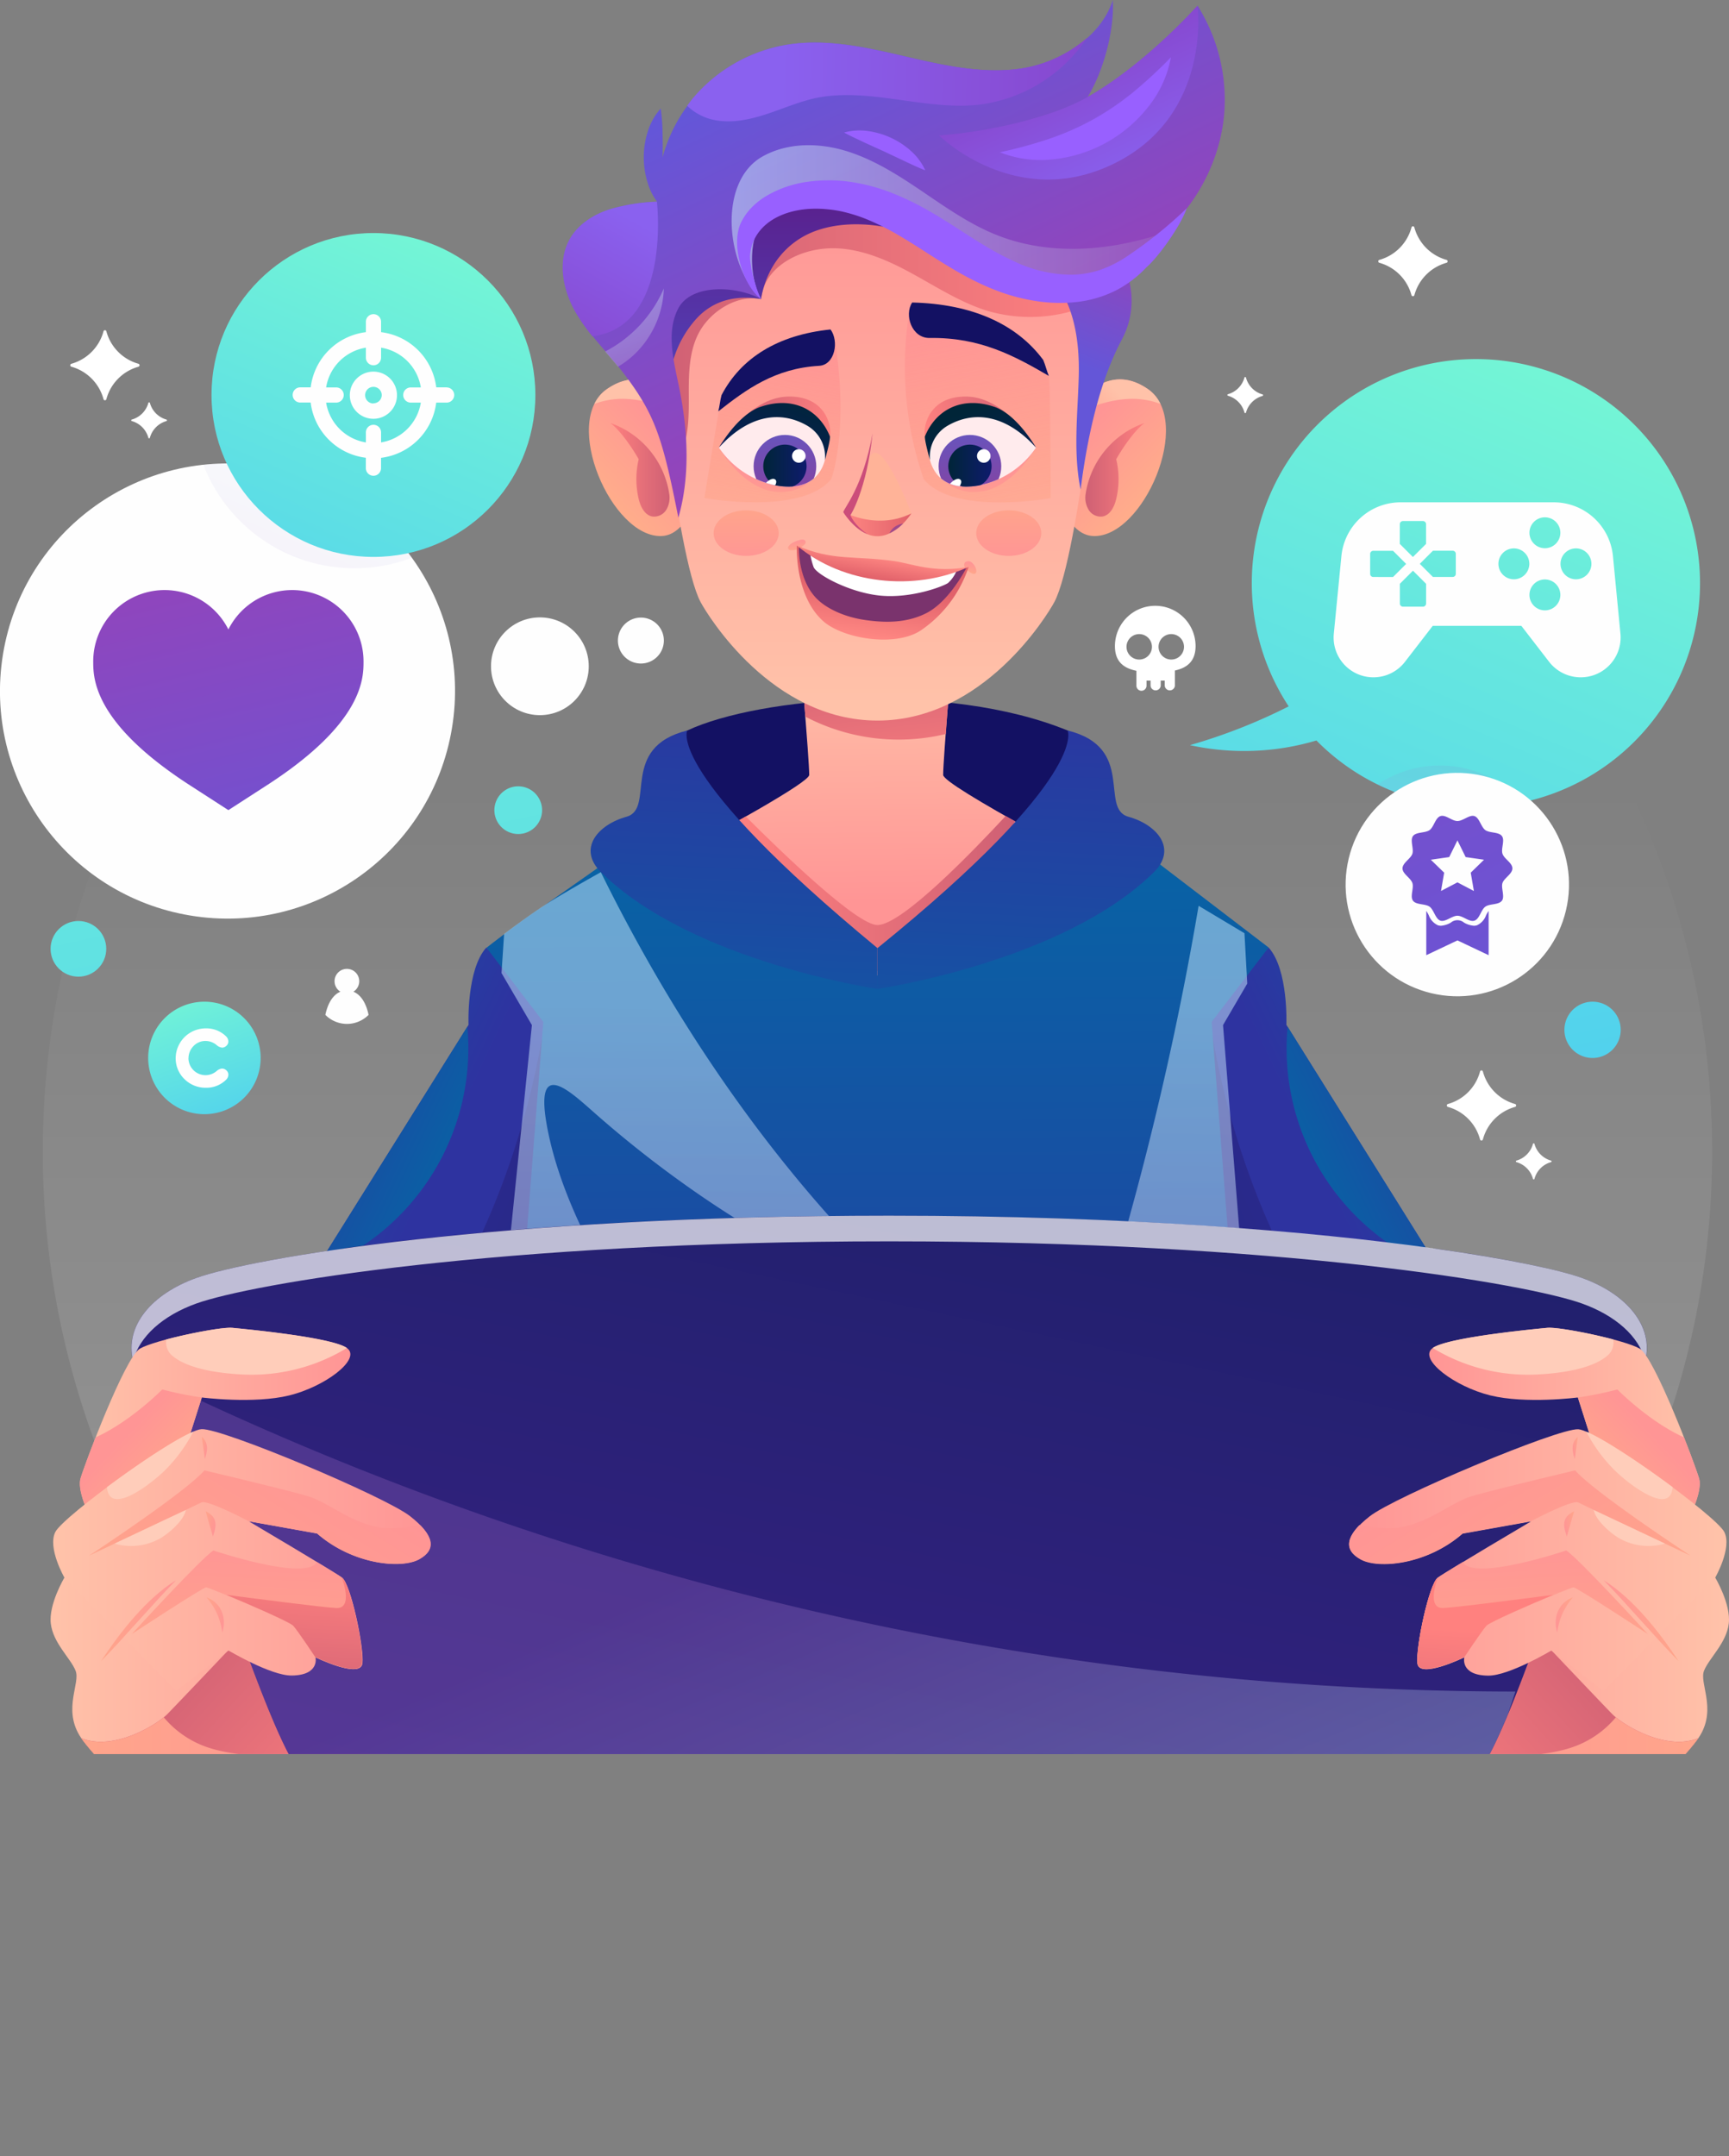 <svg xmlns="http://www.w3.org/2000/svg" xmlns:xlink="http://www.w3.org/1999/xlink" viewBox="0 0 455.31 567.72"><rect x="0" y="0" width="455.31" height="567.72" fill="#808080" stroke="none"/><defs><style>.cls-1{fill:none;}.cls-2{isolation:isolate;}.cls-3{fill:url(#linear-gradient);}.cls-4{opacity:0.66;}.cls-5{fill:#001200;}.cls-6{fill:#fefefe;}.cls-7{fill:url(#linear-gradient-2);}.cls-11,.cls-29,.cls-32,.cls-35,.cls-37,.cls-8,.cls-80,.cls-83,.cls-88{mix-blend-mode:multiply;}.cls-11,.cls-8{opacity:0.1;}.cls-8{fill:url(#_ÂÁ_Ï_ÌÌ_È_ËÂÌÚ_7);}.cls-9{fill:url(#linear-gradient-3);}.cls-10{fill:url(#linear-gradient-4);}.cls-11{fill:url(#_ÂÁ_Ï_ÌÌ_È_ËÂÌÚ_7-2);}.cls-12{fill:url(#linear-gradient-5);}.cls-13,.cls-89{fill:#fff;}.cls-14{fill:url(#linear-gradient-6);}.cls-15{fill:url(#linear-gradient-7);}.cls-16{fill:url(#linear-gradient-8);}.cls-17{fill:url(#linear-gradient-9);}.cls-18{clip-path:url(#clip-path);}.cls-19{fill:url(#_ÂÁ_Ï_ÌÌ_È_ËÂÌÚ_4);}.cls-20{fill:url(#_ÂÁ_Ï_ÌÌ_È_ËÂÌÚ_3);}.cls-21{fill:url(#_ÂÁ_Ï_ÌÌ_È_ËÂÌÚ_2);}.cls-22{fill:url(#_ÂÁ_Ï_ÌÌ_È_ËÂÌÚ_4-2);}.cls-23{fill:url(#_ÂÁ_Ï_ÌÌ_È_ËÂÌÚ_3-2);}.cls-24{fill:url(#_ÂÁ_Ï_ÌÌ_È_ËÂÌÚ_2-2);}.cls-25{fill:#131163;}.cls-26{fill:url(#_ÂÁ_Ï_ÌÌ_È_ËÂÌÚ_4-3);}.cls-27{fill:url(#_ÂÁ_Ï_ÌÌ_È_ËÂÌÚ_3-3);}.cls-28{fill:url(#_ÂÁ_Ï_ÌÌ_È_ËÂÌÚ_3-4);}.cls-29,.cls-88{opacity:0.3;}.cls-29{fill:url(#_ÂÁ_Ï_ÌÌ_È_ËÂÌÚ_13);}.cls-30{fill:url(#_ÂÁ_Ï_ÌÌ_È_ËÂÌÚ_8);}.cls-31{fill:url(#linear-gradient-10);}.cls-32,.cls-35{opacity:0.2;}.cls-32{fill:url(#linear-gradient-11);}.cls-33{fill:url(#_ÂÁ_Ï_ÌÌ_È_ËÂÌÚ_8-2);}.cls-34{fill:url(#linear-gradient-12);}.cls-35{fill:url(#linear-gradient-13);}.cls-36{fill:url(#_ÂÁ_Ï_ÌÌ_È_ËÂÌÚ_8-3);}.cls-37,.cls-80,.cls-83{opacity:0.5;}.cls-37{fill:url(#_ÂÁ_Ï_ÌÌ_È_ËÂÌÚ_7-3);}.cls-38{fill:url(#_ÂÁ_Ï_ÌÌ_È_ËÂÌÚ_12);}.cls-39{fill:url(#_ÂÁ_Ï_ÌÌ_È_ËÂÌÚ_3-5);}.cls-40{fill:url(#_ÂÁ_Ï_ÌÌ_È_ËÂÌÚ_11);}.cls-41{fill:url(#_ÂÁ_Ï_ÌÌ_È_ËÂÌÚ_12-2);}.cls-42{fill:url(#_ÂÁ_Ï_ÌÌ_È_ËÂÌÚ_3-6);}.cls-43{fill:url(#_ÂÁ_Ï_ÌÌ_È_ËÂÌÚ_11-2);}.cls-44{fill:url(#_ÂÁ_Ï_ÌÌ_È_ËÂÌÚ_4-4);}.cls-45{fill:url(#_ÂÁ_Ï_ÌÌ_È_ËÂÌÚ_2-3);}.cls-46{fill:url(#_ÂÁ_Ï_ÌÌ_È_ËÂÌÚ_2-4);}.cls-47{fill:url(#_ÂÁ_Ï_ÌÌ_È_ËÂÌÚ_9);}.cls-48{fill:#7a336d;}.cls-49{fill:url(#_ÂÁ_Ï_ÌÌ_È_ËÂÌÚ_9-2);}.cls-50{fill:url(#_ÂÁ_Ï_ÌÌ_È_ËÂÌÚ_6);}.cls-51{fill:url(#linear-gradient-14);}.cls-52{fill:url(#linear-gradient-15);}.cls-53{fill:url(#_ÂÁ_Ï_ÌÌ_È_ËÂÌÚ_2-5);}.cls-54{fill:url(#_ÂÁ_Ï_ÌÌ_È_ËÂÌÚ_6-2);}.cls-55{fill:#ffebed;}.cls-56{fill:url(#linear-gradient-16);}.cls-57{clip-path:url(#clip-path-2);}.cls-58{fill:url(#_ÂÁ_Ï_ÌÌ_È_ËÂÌÚ_10);}.cls-59{fill:url(#linear-gradient-17);}.cls-60{fill:url(#linear-gradient-18);}.cls-61{fill:url(#_ÂÁ_Ï_ÌÌ_È_ËÂÌÚ_2-6);}.cls-62{fill:url(#_ÂÁ_Ï_ÌÌ_È_ËÂÌÚ_6-3);}.cls-63{fill:url(#linear-gradient-19);}.cls-64{clip-path:url(#clip-path-3);}.cls-65{fill:url(#_ÂÁ_Ï_ÌÌ_È_ËÂÌÚ_10-2);}.cls-66{fill:url(#linear-gradient-20);}.cls-67{fill:#ffb398;}.cls-68{fill:url(#_ÂÁ_Ï_ÌÌ_È_ËÂÌÚ_9-3);}.cls-69{fill:#cb4d7a;}.cls-70{fill:#9f4a8b;}.cls-71{fill:url(#_ÂÁ_Ï_ÌÌ_È_ËÂÌÚ_2-7);}.cls-72{fill:url(#_ÂÁ_Ï_ÌÌ_È_ËÂÌÚ_2-8);}.cls-73{fill:url(#_ÂÁ_Ï_ÌÌ_È_ËÂÌÚ_8-4);}.cls-74{fill:url(#_ÂÁ_Ï_ÌÌ_È_ËÂÌÚ_8-5);}.cls-75{fill:url(#linear-gradient-21);}.cls-76{fill:url(#linear-gradient-23);}.cls-77{fill:url(#linear-gradient-24);}.cls-78{fill:url(#linear-gradient-25);}.cls-79{fill:#9860ff;}.cls-80{fill:url(#_ÂÁ_Ï_ÌÌ_È_ËÂÌÚ_7-4);}.cls-81{fill:url(#linear-gradient-26);}.cls-82{fill:url(#linear-gradient-27);}.cls-83{fill:url(#_ÂÁ_Ï_ÌÌ_È_ËÂÌÚ_7-5);}.cls-84{fill:url(#_ÂÁ_Ï_ÌÌ_È_ËÂÌÚ_4-5);}.cls-85{fill:url(#_ÂÁ_Ï_ÌÌ_È_ËÂÌÚ_6-4);}.cls-86{fill:url(#_ÂÁ_Ï_ÌÌ_È_ËÂÌÚ_6-5);}.cls-87{fill:url(#_ÂÁ_Ï_ÌÌ_È_ËÂÌÚ_5);}.cls-88{fill:url(#linear-gradient-28);}.cls-89{mix-blend-mode:overlay;opacity:0.7;}.cls-90{fill:url(#_ÂÁ_Ï_ÌÌ_È_ËÂÌÚ_4-6);}.cls-91{fill:url(#_ÂÁ_Ï_ÌÌ_È_ËÂÌÚ_2-9);}.cls-92{fill:url(#_ÂÁ_Ï_ÌÌ_È_ËÂÌÚ_4-7);}.cls-93{fill:url(#_ÂÁ_Ï_ÌÌ_È_ËÂÌÚ_2-10);}.cls-94{fill:url(#_ÂÁ_Ï_ÌÌ_È_ËÂÌÚ_2-11);}.cls-95{fill:url(#_ÂÁ_Ï_ÌÌ_È_ËÂÌÚ_3-7);}.cls-96{fill:url(#_ÂÁ_Ï_ÌÌ_È_ËÂÌÚ_2-12);}.cls-97{fill:url(#_ÂÁ_Ï_ÌÌ_È_ËÂÌÚ_2-13);}.cls-98{fill:url(#_ÂÁ_Ï_ÌÌ_È_ËÂÌÚ_2-14);}.cls-99{fill:url(#_ÂÁ_Ï_ÌÌ_È_ËÂÌÚ_2-15);}.cls-100{fill:#ffcdba;}.cls-101{fill:url(#_ÂÁ_Ï_ÌÌ_È_ËÂÌÚ_4-8);}.cls-102{fill:url(#_ÂÁ_Ï_ÌÌ_È_ËÂÌÚ_2-16);}.cls-103{fill:url(#_ÂÁ_Ï_ÌÌ_È_ËÂÌÚ_4-9);}.cls-104{fill:url(#_ÂÁ_Ï_ÌÌ_È_ËÂÌÚ_2-17);}.cls-105{fill:url(#_ÂÁ_Ï_ÌÌ_È_ËÂÌÚ_2-18);}.cls-106{fill:url(#_ÂÁ_Ï_ÌÌ_È_ËÂÌÚ_3-8);}.cls-107{fill:url(#_ÂÁ_Ï_ÌÌ_È_ËÂÌÚ_2-19);}.cls-108{fill:url(#_ÂÁ_Ï_ÌÌ_È_ËÂÌÚ_2-20);}.cls-109{fill:url(#_ÂÁ_Ï_ÌÌ_È_ËÂÌÚ_2-21);}.cls-110{fill:url(#_ÂÁ_Ï_ÌÌ_È_ËÂÌÚ_2-22);}</style><linearGradient id="linear-gradient" x1="375" y1="660.93" x2="375" y2="241.45" gradientUnits="userSpaceOnUse"><stop offset="0" stop-color="#fff" stop-opacity="0.3"/><stop offset="1" stop-color="#fff" stop-opacity="0"/></linearGradient><linearGradient id="linear-gradient-2" x1="193.27" y1="167.33" x2="222.49" y2="290.05" gradientUnits="userSpaceOnUse"><stop offset="0" stop-color="#9942b7"/><stop offset="1" stop-color="#6456d8"/></linearGradient><linearGradient id="_ÂÁ_Ï_ÌÌ_È_ËÂÌÚ_7" x1="231.26" y1="157.98" x2="213.4" y2="199.91" gradientUnits="userSpaceOnUse"><stop offset="0" stop-color="#ccedff"/><stop offset="1" stop-color="#9d68c2"/></linearGradient><linearGradient id="linear-gradient-3" x1="128.08" y1="34.18" x2="53.8" y2="208.56" gradientUnits="userSpaceOnUse"><stop offset="0" stop-color="#7dffcf"/><stop offset="1" stop-color="#47c7f4"/></linearGradient><linearGradient id="linear-gradient-4" x1="575.16" y1="91.61" x2="463.93" y2="352.73" xlink:href="#linear-gradient-3"/><linearGradient id="_ÂÁ_Ï_ÌÌ_È_ËÂÌÚ_7-2" x1="514.66" y1="291.92" x2="528.25" y2="237.08" xlink:href="#_ÂÁ_Ï_ÌÌ_È_ËÂÌÚ_7"/><linearGradient id="linear-gradient-5" x1="421.04" y1="52.89" x2="558.99" y2="334.13" xlink:href="#linear-gradient-2"/><linearGradient id="linear-gradient-6" x1="187.31" y1="288.65" x2="208.43" y2="345.35" xlink:href="#linear-gradient-3"/><linearGradient id="linear-gradient-7" x1="-21.04" y1="56.37" x2="60.01" y2="432.44" xlink:href="#linear-gradient-3"/><linearGradient id="linear-gradient-8" x1="499.54" y1="13.35" x2="580.59" y2="389.42" xlink:href="#linear-gradient-3"/><linearGradient id="linear-gradient-9" x1="241.09" y1="69.04" x2="322.14" y2="445.12" xlink:href="#linear-gradient-3"/><clipPath id="clip-path" transform="translate(-143.93 -38.15)"><rect class="cls-1" x="131.85" y="26.62" width="486.29" height="473.38" transform="translate(750 526.62) rotate(180)"/></clipPath><linearGradient id="_ÂÁ_Ï_ÌÌ_È_ËÂÌÚ_4" x1="157.25" y1="481.02" x2="246.13" y2="481.02" gradientUnits="userSpaceOnUse"><stop offset="0.02" stop-color="#ffc2a9"/><stop offset="1" stop-color="#ff9595"/></linearGradient><linearGradient id="_ÂÁ_Ï_ÌÌ_È_ËÂÌÚ_3" x1="234.09" y1="525.26" x2="182.79" y2="478.33" gradientUnits="userSpaceOnUse"><stop offset="0" stop-color="#ff817f"/><stop offset="1" stop-color="#cf6074"/></linearGradient><linearGradient id="_ÂÁ_Ï_ÌÌ_È_ËÂÌÚ_2" x1="165.33" y1="512.95" x2="244.89" y2="512.95" gradientUnits="userSpaceOnUse"><stop offset="0.02" stop-color="#ffa58b"/><stop offset="1" stop-color="#ff9595"/></linearGradient><linearGradient id="_ÂÁ_Ï_ÌÌ_È_ËÂÌÚ_4-2" x1="1676.25" y1="481.02" x2="1765.12" y2="481.02" gradientTransform="matrix(-1, 0, 0, 1, 2275.49, 0)" xlink:href="#_ÂÁ_Ï_ÌÌ_È_ËÂÌÚ_4"/><linearGradient id="_ÂÁ_Ï_ÌÌ_È_ËÂÌÚ_3-2" x1="1753.08" y1="525.26" x2="1701.79" y2="478.33" gradientTransform="matrix(-1, 0, 0, 1, 2275.49, 0)" xlink:href="#_ÂÁ_Ï_ÌÌ_È_ËÂÌÚ_3"/><linearGradient id="_ÂÁ_Ï_ÌÌ_È_ËÂÌÚ_2-2" x1="1684.33" y1="512.95" x2="1763.88" y2="512.95" gradientTransform="matrix(-1, 0, 0, 1, 2275.49, 0)" xlink:href="#_ÂÁ_Ï_ÌÌ_È_ËÂÌÚ_2"/><linearGradient id="_ÂÁ_Ï_ÌÌ_È_ËÂÌÚ_4-3" x1="386.08" y1="208.13" x2="386.89" y2="275.37" xlink:href="#_ÂÁ_Ï_ÌÌ_È_ËÂÌÚ_4"/><linearGradient id="_ÂÁ_Ï_ÌÌ_È_ËÂÌÚ_3-3" x1="1947.07" y1="248.86" x2="1951.48" y2="208.31" gradientTransform="matrix(-1, 0, 0, 1, 2326, 0)" xlink:href="#_ÂÁ_Ï_ÌÌ_È_ËÂÌÚ_3"/><linearGradient id="_ÂÁ_Ï_ÌÌ_È_ËÂÌÚ_3-4" x1="337.85" y1="273.43" x2="411.2" y2="273.43" xlink:href="#_ÂÁ_Ï_ÌÌ_È_ËÂÌÚ_3"/><linearGradient id="_ÂÁ_Ï_ÌÌ_È_ËÂÌÚ_13" x1="1803.74" y1="449.4" x2="1803.83" y2="448.95" gradientTransform="matrix(-1, 0, 0, 1, 2182.07, -38.15)" gradientUnits="userSpaceOnUse"><stop offset="0" stop-color="#9d68c2"/><stop offset="1" stop-color="#ccedff"/></linearGradient><linearGradient id="_ÂÁ_Ï_ÌÌ_È_ËÂÌÚ_8" x1="370.96" y1="482.55" x2="369.8" y2="252.68" gradientUnits="userSpaceOnUse"><stop offset="0" stop-color="#2e33a0"/><stop offset="1" stop-color="#0665a5"/></linearGradient><linearGradient id="linear-gradient-10" x1="571.61" y1="301.69" x2="488.8" y2="341.05" gradientUnits="userSpaceOnUse"><stop offset="0" stop-color="#0665a5"/><stop offset="1" stop-color="#2e33a0"/></linearGradient><linearGradient id="linear-gradient-11" x1="538.98" y1="316.08" x2="454.39" y2="356.28" gradientUnits="userSpaceOnUse"><stop offset="0" stop-color="#610057"/><stop offset="1" stop-color="#03002d"/></linearGradient><linearGradient id="_ÂÁ_Ï_ÌÌ_È_ËÂÌÚ_8-2" x1="542.88" y1="321.63" x2="483.89" y2="349.67" xlink:href="#_ÂÁ_Ï_ÌÌ_È_ËÂÌÚ_8"/><linearGradient id="linear-gradient-12" x1="2125.91" y1="301.69" x2="2043.1" y2="341.05" gradientTransform="matrix(-1, 0, 0, 1, 2304.28, 0)" xlink:href="#linear-gradient-10"/><linearGradient id="linear-gradient-13" x1="2093.28" y1="316.08" x2="2008.69" y2="356.28" gradientTransform="matrix(-1, 0, 0, 1, 2304.28, 0)" xlink:href="#linear-gradient-11"/><linearGradient id="_ÂÁ_Ï_ÌÌ_È_ËÂÌÚ_8-3" x1="2097.18" y1="321.63" x2="2038.19" y2="349.67" gradientTransform="matrix(-1, 0, 0, 1, 2304.28, 0)" xlink:href="#_ÂÁ_Ï_ÌÌ_È_ËÂÌÚ_8"/><linearGradient id="_ÂÁ_Ï_ÌÌ_È_ËÂÌÚ_7-3" x1="376.24" y1="304.89" x2="371.77" y2="593.49" xlink:href="#_ÂÁ_Ï_ÌÌ_È_ËÂÌÚ_7"/><linearGradient id="_ÂÁ_Ï_ÌÌ_È_ËÂÌÚ_12" x1="632.28" y1="168.22" x2="649.79" y2="151.39" gradientTransform="translate(-328.79)" gradientUnits="userSpaceOnUse"><stop offset="0.02" stop-color="#ffac8b"/><stop offset="1" stop-color="#ff9595"/></linearGradient><linearGradient id="_ÂÁ_Ï_ÌÌ_È_ËÂÌÚ_3-5" x1="633.48" y1="161.87" x2="649.03" y2="161.87" gradientTransform="translate(-328.79)" xlink:href="#_ÂÁ_Ï_ÌÌ_È_ËÂÌÚ_3"/><linearGradient id="_ÂÁ_Ï_ÌÌ_È_ËÂÌÚ_11" x1="647.9" y1="151.31" x2="638.75" y2="143" gradientTransform="translate(-328.79)" gradientUnits="userSpaceOnUse"><stop offset="0" stop-color="#ffa795"/><stop offset="0.98" stop-color="#ffc2a9"/></linearGradient><linearGradient id="_ÂÁ_Ï_ÌÌ_È_ËÂÌÚ_12-2" x1="1879.5" y1="168.22" x2="1897.01" y2="151.39" gradientTransform="matrix(-1, 0, 0, 1, 2326, 0)" xlink:href="#_ÂÁ_Ï_ÌÌ_È_ËÂÌÚ_12"/><linearGradient id="_ÂÁ_Ï_ÌÌ_È_ËÂÌÚ_3-6" x1="1880.7" y1="161.87" x2="1896.25" y2="161.87" gradientTransform="matrix(-1, 0, 0, 1, 2326, 0)" xlink:href="#_ÂÁ_Ï_ÌÌ_È_ËÂÌÚ_3"/><linearGradient id="_ÂÁ_Ï_ÌÌ_È_ËÂÌÚ_11-2" x1="1895.12" y1="151.31" x2="1885.97" y2="143" gradientTransform="matrix(-1, 0, 0, 1, 2326, 0)" xlink:href="#_ÂÁ_Ï_ÌÌ_È_ËÂÌÚ_11"/><linearGradient id="_ÂÁ_Ï_ÌÌ_È_ËÂÌÚ_4-4" x1="2261.8" y1="226.77" x2="2261.8" y2="88.16" gradientTransform="matrix(-1, 0, 0, 1, 2636.79, 0)" xlink:href="#_ÂÁ_Ï_ÌÌ_È_ËÂÌÚ_4"/><linearGradient id="_ÂÁ_Ï_ÌÌ_È_ËÂÌÚ_2-3" x1="1056.4" y1="57.79" x2="1056.4" y2="55.61" gradientTransform="translate(-702.55 240.18) rotate(-6.23)" xlink:href="#_ÂÁ_Ï_ÌÌ_È_ËÂÌÚ_2"/><linearGradient id="_ÂÁ_Ï_ÌÌ_È_ËÂÌÚ_2-4" x1="932.32" y1="321.25" x2="932.32" y2="318.62" gradientTransform="translate(-468.47 -279.62) rotate(9.36)" xlink:href="#_ÂÁ_Ï_ÌÌ_È_ËÂÌÚ_2"/><linearGradient id="_ÂÁ_Ï_ÌÌ_È_ËÂÌÚ_9" x1="909.33" y1="328.37" x2="909.78" y2="342.65" gradientTransform="translate(-468.47 -279.62) rotate(9.36)" gradientUnits="userSpaceOnUse"><stop offset="0" stop-color="#e1616a"/><stop offset="1" stop-color="#ff8883"/></linearGradient><linearGradient id="_ÂÁ_Ï_ÌÌ_È_ËÂÌÚ_9-2" x1="909.09" y1="326.92" x2="909.09" y2="320.68" xlink:href="#_ÂÁ_Ï_ÌÌ_È_ËÂÌÚ_9"/><linearGradient id="_ÂÁ_Ï_ÌÌ_È_ËÂÌÚ_6" x1="315.23" y1="112.36" x2="434.49" y2="112.36" gradientUnits="userSpaceOnUse"><stop offset="0" stop-color="#cf6074"/><stop offset="1" stop-color="#ff817f"/></linearGradient><linearGradient id="linear-gradient-14" x1="349.92" y1="86.91" x2="349.92" y2="139.4" gradientUnits="userSpaceOnUse"><stop offset="0" stop-color="#5a1e8a"/><stop offset="1" stop-color="#5241b8"/></linearGradient><linearGradient id="linear-gradient-15" x1="624.12" y1="149.52" x2="628.61" y2="99.29" gradientTransform="matrix(-1, 0.08, 0.08, 1, 1017.25, -26.11)" gradientUnits="userSpaceOnUse"><stop offset="0" stop-color="#ffa58b" stop-opacity="0.6"/><stop offset="1" stop-color="#ff9595"/></linearGradient><linearGradient id="_ÂÁ_Ï_ÌÌ_È_ËÂÌÚ_2-5" x1="1905.03" y1="173.65" x2="1905.89" y2="164.1" gradientTransform="matrix(-1, 0, 0, 1, 2309.56, 0)" xlink:href="#_ÂÁ_Ï_ÌÌ_È_ËÂÌÚ_2"/><linearGradient id="_ÂÁ_Ï_ÌÌ_È_ËÂÌÚ_6-2" x1="499.67" y1="111.14" x2="527.42" y2="111.14" gradientTransform="matrix(-0.97, 0.24, 0.27, 1.11, 870.61, -93.04)" xlink:href="#_ÂÁ_Ï_ÌÌ_È_ËÂÌÚ_6"/><linearGradient id="linear-gradient-16" x1="511.27" y1="135.83" x2="515.35" y2="104.1" gradientTransform="matrix(-0.97, 0.24, 0.27, 1.11, 870.61, -93.04)" gradientUnits="userSpaceOnUse"><stop offset="0" stop-color="#0e1b6d"/><stop offset="1" stop-color="#002538"/></linearGradient><clipPath id="clip-path-2" transform="translate(-143.93 -38.15)"><path class="cls-1" d="M416.75,156a23.74,23.74,0,0,1-15.2,10c-10,1.69-12.17-4.7-12.71-6.67s0-8.68,4.26-10.19S405.06,142.57,416.75,156Z"/></clipPath><linearGradient id="_ÂÁ_Ï_ÌÌ_È_ËÂÌÚ_10" x1="2578.98" y1="169.62" x2="2580.55" y2="150.09" gradientTransform="matrix(-1, 0, 0, 1, 2835.1, -38.15)" gradientUnits="userSpaceOnUse"><stop offset="0" stop-color="#8642a0"/><stop offset="1" stop-color="#6456c0"/></linearGradient><linearGradient id="linear-gradient-17" x1="1904.5" y1="160.92" x2="1915.9" y2="160.92" gradientTransform="matrix(-1, 0, 0, 1, 2165.63, -38.15)" xlink:href="#linear-gradient-16"/><linearGradient id="linear-gradient-18" x1="-945.43" y1="270.99" x2="-941.54" y2="227.57" gradientTransform="translate(1308.75 -26.11) rotate(4.37)" xlink:href="#linear-gradient-15"/><linearGradient id="_ÂÁ_Ï_ÌÌ_È_ËÂÌÚ_2-6" x1="329.02" y1="173.65" x2="329.87" y2="164.1" gradientTransform="translate(16.44)" xlink:href="#_ÂÁ_Ï_ÌÌ_È_ËÂÌÚ_2"/><linearGradient id="_ÂÁ_Ï_ÌÌ_È_ËÂÌÚ_6-3" x1="-1032.06" y1="437.11" x2="-1004.31" y2="437.11" gradientTransform="matrix(0.97, 0.24, -0.27, 1.11, 1455.39, -93.04)" xlink:href="#_ÂÁ_Ï_ÌÌ_È_ËÂÌÚ_6"/><linearGradient id="linear-gradient-19" x1="-1020.47" y1="461.8" x2="-1016.39" y2="430.08" gradientTransform="matrix(0.97, 0.24, -0.27, 1.11, 1455.39, -93.04)" xlink:href="#linear-gradient-16"/><clipPath id="clip-path-3" transform="translate(-143.93 -38.15)"><path class="cls-1" d="M333.24,156a23.74,23.74,0,0,0,15.2,10c10,1.69,12.17-4.7,12.7-6.67s0-8.68-4.25-10.19S344.92,142.57,333.24,156Z"/></clipPath><linearGradient id="_ÂÁ_Ï_ÌÌ_È_ËÂÌÚ_10-2" x1="2591.56" y1="169.62" x2="2593.13" y2="150.09" gradientTransform="matrix(-1, 0, 0, 1, 2798.96, -38.15)" xlink:href="#_ÂÁ_Ï_ÌÌ_È_ËÂÌÚ_10"/><linearGradient id="linear-gradient-20" x1="1917.09" y1="160.92" x2="1928.49" y2="160.92" gradientTransform="matrix(-1, 0, 0, 1, 2273.42, 0)" xlink:href="#linear-gradient-16"/><linearGradient id="_ÂÁ_Ï_ÌÌ_È_ËÂÌÚ_9-3" x1="1942.06" y1="176.12" x2="1960.03" y2="176.12" gradientTransform="matrix(-1, 0, 0, 1, 2326, 0)" xlink:href="#_ÂÁ_Ï_ÌÌ_È_ËÂÌÚ_9"/><linearGradient id="_ÂÁ_Ï_ÌÌ_È_ËÂÌÚ_2-7" x1="1916.5" y1="170.63" x2="1916.32" y2="185.09" gradientTransform="matrix(-1, 0, 0, 1, 2326, 0)" xlink:href="#_ÂÁ_Ï_ÌÌ_È_ËÂÌÚ_2"/><linearGradient id="_ÂÁ_Ï_ÌÌ_È_ËÂÌÚ_2-8" x1="1985.7" y1="171.48" x2="1985.52" y2="185.95" gradientTransform="matrix(-1, 0, 0, 1, 2326, 0)" xlink:href="#_ÂÁ_Ï_ÌÌ_È_ËÂÌÚ_2"/><linearGradient id="_ÂÁ_Ï_ÌÌ_È_ËÂÌÚ_8-4" x1="340.56" y1="211.5" x2="333.66" y2="353.99" xlink:href="#_ÂÁ_Ï_ÌÌ_È_ËÂÌÚ_8"/><linearGradient id="_ÂÁ_Ï_ÌÌ_È_ËÂÌÚ_8-5" x1="415.67" y1="215.14" x2="408.76" y2="357.63" xlink:href="#_ÂÁ_Ï_ÌÌ_È_ËÂÌÚ_8"/><linearGradient id="linear-gradient-21" x1="440.39" y1="97.8" x2="426.17" y2="133.37" xlink:href="#linear-gradient-2"/><linearGradient id="linear-gradient-23" x1="405.04" y1="138.2" x2="363.29" y2="49.99" xlink:href="#linear-gradient-2"/><linearGradient id="linear-gradient-24" x1="420.74" y1="47.27" x2="439.27" y2="86.51" gradientUnits="userSpaceOnUse"><stop offset="0" stop-color="#8642c7"/><stop offset="1" stop-color="#8a61ef"/></linearGradient><linearGradient id="linear-gradient-25" x1="356.25" y1="161.29" x2="314.5" y2="73.09" xlink:href="#linear-gradient-2"/><linearGradient id="_ÂÁ_Ï_ÌÌ_È_ËÂÌÚ_7-4" x1="336.55" y1="96.64" x2="450.54" y2="96.64" xlink:href="#_ÂÁ_Ï_ÌÌ_È_ËÂÌÚ_7"/><linearGradient id="linear-gradient-26" x1="287.59" y1="138.34" x2="310.82" y2="95.96" xlink:href="#linear-gradient-24"/><linearGradient id="linear-gradient-27" x1="447.62" y1="60.74" x2="349.37" y2="58.23" xlink:href="#linear-gradient-24"/><linearGradient id="_ÂÁ_Ï_ÌÌ_È_ËÂÌÚ_7-5" x1="304.77" y1="105.51" x2="318.9" y2="143.8" xlink:href="#_ÂÁ_Ï_ÌÌ_È_ËÂÌÚ_7"/><linearGradient id="_ÂÁ_Ï_ÌÌ_È_ËÂÌÚ_4-5" x1="1757.2" y1="437.53" x2="1755.55" y2="469.21" gradientTransform="matrix(-1, 0, 0, 1, 2275.49, 0)" xlink:href="#_ÂÁ_Ï_ÌÌ_È_ËÂÌÚ_4"/><linearGradient id="_ÂÁ_Ï_ÌÌ_È_ËÂÌÚ_6-4" x1="1727.43" y1="453.95" x2="1742.44" y2="484.98" gradientTransform="matrix(-1, 0, 0, 1, 2275.49, 0)" xlink:href="#_ÂÁ_Ï_ÌÌ_È_ËÂÌÚ_6"/><linearGradient id="_ÂÁ_Ï_ÌÌ_È_ËÂÌÚ_6-5" x1="1740.55" y1="410.13" x2="1749.33" y2="428.26" gradientTransform="matrix(-1, 0, 0, 1, 2275.49, 0)" xlink:href="#_ÂÁ_Ï_ÌÌ_È_ËÂÌÚ_6"/><linearGradient id="_ÂÁ_Ï_ÌÌ_È_ËÂÌÚ_5" x1="355.77" y1="333.1" x2="314.83" y2="527.18" gradientTransform="translate(34.97)" gradientUnits="userSpaceOnUse"><stop offset="0" stop-color="#20206c"/><stop offset="1" stop-color="#362283"/></linearGradient><linearGradient id="linear-gradient-28" x1="324.15" y1="440.02" x2="374.83" y2="558.29" gradientTransform="translate(34.97)" xlink:href="#_ÂÁ_Ï_ÌÌ_È_ËÂÌÚ_13"/><linearGradient id="_ÂÁ_Ï_ÌÌ_È_ËÂÌÚ_4-6" x1="164.99" y1="413.23" x2="236.18" y2="413.23" xlink:href="#_ÂÁ_Ï_ÌÌ_È_ËÂÌÚ_4"/><linearGradient id="_ÂÁ_Ï_ÌÌ_È_ËÂÌÚ_2-9" x1="188.78" y1="428.29" x2="176.56" y2="416.59" xlink:href="#_ÂÁ_Ï_ÌÌ_È_ËÂÌÚ_2"/><linearGradient id="_ÂÁ_Ï_ÌÌ_È_ËÂÌÚ_4-7" x1="157.93" y1="448.9" x2="257.32" y2="448.9" xlink:href="#_ÂÁ_Ï_ÌÌ_È_ËÂÌÚ_4"/><linearGradient id="_ÂÁ_Ï_ÌÌ_È_ËÂÌÚ_2-10" x1="208.74" y1="476.6" x2="210.41" y2="445.09" xlink:href="#_ÂÁ_Ï_ÌÌ_È_ËÂÌÚ_2"/><linearGradient id="_ÂÁ_Ï_ÌÌ_È_ËÂÌÚ_2-11" x1="197.47" y1="470.65" x2="227.31" y2="422.71" xlink:href="#_ÂÁ_Ï_ÌÌ_È_ËÂÌÚ_2"/><linearGradient id="_ÂÁ_Ï_ÌÌ_È_ËÂÌÚ_3-7" x1="222.31" y1="451.07" x2="220.2" y2="489.47" xlink:href="#_ÂÁ_Ï_ÌÌ_È_ËÂÌÚ_3"/><linearGradient id="_ÂÁ_Ï_ÌÌ_È_ËÂÌÚ_2-12" x1="173.1" y1="463.36" x2="187.71" y2="466.44" xlink:href="#_ÂÁ_Ï_ÌÌ_È_ËÂÌÚ_2"/><linearGradient id="_ÂÁ_Ï_ÌÌ_È_ËÂÌÚ_2-13" x1="197.43" y1="439.06" x2="200.75" y2="439.76" xlink:href="#_ÂÁ_Ï_ÌÌ_È_ËÂÌÚ_2"/><linearGradient id="_ÂÁ_Ï_ÌÌ_È_ËÂÌÚ_2-14" x1="196.49" y1="419.19" x2="198.54" y2="419.62" xlink:href="#_ÂÁ_Ï_ÌÌ_È_ËÂÌÚ_2"/><linearGradient id="_ÂÁ_Ï_ÌÌ_È_ËÂÌÚ_2-15" x1="197.47" y1="462.78" x2="203.35" y2="464.02" xlink:href="#_ÂÁ_Ï_ÌÌ_È_ËÂÌÚ_2"/><linearGradient id="_ÂÁ_Ï_ÌÌ_È_ËÂÌÚ_4-8" x1="1683.98" y1="413.23" x2="1755.18" y2="413.23" gradientTransform="matrix(-1, 0, 0, 1, 2275.49, 0)" xlink:href="#_ÂÁ_Ï_ÌÌ_È_ËÂÌÚ_4"/><linearGradient id="_ÂÁ_Ï_ÌÌ_È_ËÂÌÚ_2-16" x1="1707.78" y1="428.29" x2="1695.55" y2="416.59" gradientTransform="matrix(-1, 0, 0, 1, 2275.49, 0)" xlink:href="#_ÂÁ_Ï_ÌÌ_È_ËÂÌÚ_2"/><linearGradient id="_ÂÁ_Ï_ÌÌ_È_ËÂÌÚ_4-9" x1="1676.93" y1="448.9" x2="1776.32" y2="448.9" gradientTransform="matrix(-1, 0, 0, 1, 2275.49, 0)" xlink:href="#_ÂÁ_Ï_ÌÌ_È_ËÂÌÚ_4"/><linearGradient id="_ÂÁ_Ï_ÌÌ_È_ËÂÌÚ_2-17" x1="1727.73" y1="476.6" x2="1729.41" y2="445.09" gradientTransform="matrix(-1, 0, 0, 1, 2275.49, 0)" xlink:href="#_ÂÁ_Ï_ÌÌ_È_ËÂÌÚ_2"/><linearGradient id="_ÂÁ_Ï_ÌÌ_È_ËÂÌÚ_2-18" x1="1716.46" y1="470.65" x2="1746.3" y2="422.71" gradientTransform="matrix(-1, 0, 0, 1, 2275.49, 0)" xlink:href="#_ÂÁ_Ï_ÌÌ_È_ËÂÌÚ_2"/><linearGradient id="_ÂÁ_Ï_ÌÌ_È_ËÂÌÚ_3-8" x1="534.99" y1="467.69" x2="532.88" y2="506.1" xlink:href="#_ÂÁ_Ï_ÌÌ_È_ËÂÌÚ_3"/><linearGradient id="_ÂÁ_Ï_ÌÌ_È_ËÂÌÚ_2-19" x1="1692.1" y1="463.36" x2="1706.7" y2="466.44" gradientTransform="matrix(-1, 0, 0, 1, 2275.49, 0)" xlink:href="#_ÂÁ_Ï_ÌÌ_È_ËÂÌÚ_2"/><linearGradient id="_ÂÁ_Ï_ÌÌ_È_ËÂÌÚ_2-20" x1="1716.42" y1="439.06" x2="1719.74" y2="439.76" gradientTransform="matrix(-1, 0, 0, 1, 2275.49, 0)" xlink:href="#_ÂÁ_Ï_ÌÌ_È_ËÂÌÚ_2"/><linearGradient id="_ÂÁ_Ï_ÌÌ_È_ËÂÌÚ_2-21" x1="1715.49" y1="419.19" x2="1717.54" y2="419.62" gradientTransform="matrix(-1, 0, 0, 1, 2275.49, 0)" xlink:href="#_ÂÁ_Ï_ÌÌ_È_ËÂÌÚ_2"/><linearGradient id="_ÂÁ_Ï_ÌÌ_È_ËÂÌÚ_2-22" x1="1716.46" y1="462.78" x2="1722.34" y2="464.02" gradientTransform="matrix(-1, 0, 0, 1, 2275.49, 0)" xlink:href="#_ÂÁ_Ï_ÌÌ_È_ËÂÌÚ_2"/></defs><g class="cls-2"><g id="OBJECTS"><path class="cls-3" d="M222.88,500H527.12a219.15,219.15,0,0,0,67.67-158.63c0-121.38-98.4-219.78-219.79-219.78S155.21,220,155.21,341.37A219.15,219.15,0,0,0,222.88,500Z" transform="translate(-143.93 -38.15)"/><g class="cls-4"><path class="cls-5" d="M392.69,439c-11-4.17-27.28-13.12-37.42-2.59-7.43,7.72-6.44,19.51.33,27.26,3.91,4.48,9.61,7.94,15.6,8.6s9.79-2.14,13.95-6.09c3.58-3.42,6.81-4.64,11.74-5.21,2.73-.32,5.6-.44,8.16-1.55a10.48,10.48,0,0,0,6.37-10.19c-.17-5.16-3.68-9.34-8.26-11.4-6.7-3-14-1.07-20.14,2.32-.82.45-.09,1.69.74,1.25,6.62-3.45,14.77-5.51,21.44-.94,3.52,2.41,5.74,7,4.72,11.24-1.14,4.74-5,6.76-9.42,7.47s-9.08.54-13,3.15c-6.1,4-8.88,10-17.58,8.36-12.86-2.48-23.29-17.47-16.46-29.89,8.28-15.05,27.06-5.74,39.19-1.65.09,0,.12-.11,0-.14Z" transform="translate(-143.93 -38.15)"/></g><g class="cls-4"><path class="cls-5" d="M406.42,449.12c4.58-.6,9.92-.7,14.29-2.24a.48.48,0,0,0-.13-.94c-4.67,0-9.69,1.57-14.26,2.49-.38.08-.3.74.1.69Z" transform="translate(-143.93 -38.15)"/></g><g class="cls-4"><path class="cls-5" d="M407.14,449.19A13,13,0,0,0,422,447.76c.51-.43-.22-1.11-.72-.72a13.6,13.6,0,0,1-14,1.72c-.25-.11-.41.3-.18.43Z" transform="translate(-143.93 -38.15)"/></g><g class="cls-4"><path class="cls-5" d="M409,450.83a20.86,20.86,0,0,0,9.74,10.88c.68.35,1.28-.7.6-1a19.91,19.91,0,0,1-9.69-10.12c-.16-.36-.8-.1-.65.27Z" transform="translate(-143.93 -38.15)"/></g><g class="cls-4"><path class="cls-5" d="M409.36,451.3c6.11.33,9.47,5.74,9.15,11.39a.59.59,0,0,0,1.15.16c1.53-6.15-4.4-12.15-10.3-12.26-.46,0-.45.68,0,.71Z" transform="translate(-143.93 -38.15)"/></g><g class="cls-4"><path class="cls-5" d="M381.62,435.58c-1.31,5.53,2.41,11.7,8.31,12.3,5.39.55,12.19-4.88,10.64-10.69a.49.49,0,0,0-.94,0c-1.17,4.8-3.6,9.73-9.49,9.34-5.24-.35-8.74-5.85-7.94-10.79.07-.38-.49-.55-.58-.16Z" transform="translate(-143.93 -38.15)"/></g><circle class="cls-6" cx="203.85" cy="220.13" r="59.91" transform="translate(-190.53 347.16) rotate(-80.61)"/><path class="cls-7" d="M204.07,251.46l-10.2-6.59c-25.39-16.42-25.39-28.16-25.39-32.59a18.79,18.79,0,0,1,35.59-8.39,18.79,18.79,0,0,1,35.59,8.39c0,4.43,0,16.17-25.39,32.59Z" transform="translate(-143.93 -38.15)"/><circle class="cls-6" cx="142.17" cy="175.43" r="12.87"/><path class="cls-6" d="M318.75,206.76a6.05,6.05,0,1,1-6.05-6A6.05,6.05,0,0,1,318.75,206.76Z" transform="translate(-143.93 -38.15)"/><path class="cls-8" d="M203.85,160.21a60.51,60.51,0,0,0-6.35.34A42.65,42.65,0,0,0,252.4,185,59.82,59.82,0,0,0,203.85,160.21Z" transform="translate(-143.93 -38.15)"/><circle class="cls-9" cx="98.34" cy="104" r="42.64"/><path class="cls-6" d="M242.27,136a6.21,6.21,0,1,0,6.2,6.2A6.21,6.21,0,0,0,242.27,136Zm0,8.39a2.19,2.19,0,1,1,2.19-2.19A2.19,2.19,0,0,1,242.27,144.34Z" transform="translate(-143.93 -38.15)"/><path class="cls-6" d="M261.55,140.14h-2.74a16.68,16.68,0,0,0-14.53-14.53v-2.74a2,2,0,1,0-4,0v2.74a16.68,16.68,0,0,0-14.53,14.53H223a2,2,0,0,0,0,4h2.74a16.69,16.69,0,0,0,14.53,14.54v2.74a2,2,0,1,0,4,0V158.7a16.69,16.69,0,0,0,14.53-14.54h2.74a2,2,0,0,0,0-4Zm-17.27,14.5V152a2,2,0,0,0-4,0v2.64a12.68,12.68,0,0,1-10.47-10.48h2.64a2,2,0,0,0,0-4h-2.64a12.65,12.65,0,0,1,10.47-10.47v2.64a2,2,0,1,0,4,0v-2.64a12.65,12.65,0,0,1,10.47,10.47h-2.64a2,2,0,0,0,0,4h2.64A12.68,12.68,0,0,1,244.28,154.64Z" transform="translate(-143.93 -38.15)"/><path class="cls-10" d="M532.53,132.7a59,59,0,0,0-49.24,91.44,147.49,147.49,0,0,1-26,10.21,66.72,66.72,0,0,0,33.3-1.23,59,59,0,1,0,42-100.42Z" transform="translate(-143.93 -38.15)"/><path class="cls-6" d="M570.65,205l-.2-2.07-1.77-18.35a15.66,15.66,0,0,0-15.59-14.17H512.76a15.66,15.66,0,0,0-15.59,14.17l-2,20.42a10.48,10.48,0,0,0,10.44,11.49h0a10.48,10.48,0,0,0,8.3-4.08l7.32-9.48h23.32l7.32,9.48a10.52,10.52,0,0,0,8.31,4.08h0A10.49,10.49,0,0,0,570.65,205Zm-58.09-28.84a.82.82,0,0,1,.82-.82h5.26a.82.82,0,0,1,.82.82v5.21L516,184.81h0l-3.45-3.45Zm-7,13.91a.82.82,0,0,1-.82-.82V184a.82.82,0,0,1,.82-.82h5.21l3.45,3.45h0l-3.45,3.45Zm13.91,7a.82.82,0,0,1-.82.82h-5.26a.82.82,0,0,1-.82-.82v-5.21l3.45-3.45h0l3.45,3.45Zm7.83-7.83a.82.82,0,0,1-.82.82h-5.21l-3.45-3.45h0l3.45-3.45h5.21a.82.82,0,0,1,.82.82Zm15.29,1.44a4.07,4.07,0,1,1,4.07-4.07A4.08,4.08,0,0,1,542.58,190.68Zm8.18,8.18a4.07,4.07,0,1,1,4.06-4.07A4.07,4.07,0,0,1,550.76,198.86Zm0-16.36a4.07,4.07,0,1,1,4.06-4.07A4.07,4.07,0,0,1,550.76,182.5Zm8.17,8.18a4.07,4.07,0,1,1,4.07-4.07A4.07,4.07,0,0,1,558.93,190.68Z" transform="translate(-143.93 -38.15)"/><path class="cls-6" d="M229.61,305.37a8,8,0,0,0,11.38,0c-.67-3.19-2.07-5.32-4-6.1a3.25,3.25,0,1,0-3.42,0C231.68,300.05,230.28,302.18,229.61,305.37Z" transform="translate(-143.93 -38.15)"/><path class="cls-11" d="M506.69,244.71a59,59,0,0,0,38.19,4.65,29.41,29.41,0,0,0-38.19-4.65Z" transform="translate(-143.93 -38.15)"/><circle class="cls-6" cx="527.73" cy="271.1" r="29.41" transform="translate(-2.65 683.11) rotate(-76.55)"/><path class="cls-12" d="M535.94,278v11.65l-8.21-3.89-8.21,3.89V278a8.4,8.4,0,0,1,.66,1.14,4.67,4.67,0,0,0,2.41,2.64,2.69,2.69,0,0,0,.81.12,6,6,0,0,0,2.59-.83,2.7,2.7,0,0,1,3.47,0,6.06,6.06,0,0,0,2.6.83,2.74,2.74,0,0,0,.81-.12,4.62,4.62,0,0,0,2.4-2.64A8.38,8.38,0,0,1,535.94,278Zm3.5-2.7c-.84,1.15-3.24.76-4.38,1.59s-1.5,3.23-2.86,3.67-3-1.29-4.47-1.29-3.16,1.72-4.48,1.29-1.72-2.85-2.85-3.67-3.55-.44-4.38-1.59.29-3.29-.16-4.65-2.6-2.4-2.6-3.85,2.18-2.55,2.6-3.86-.66-3.52.16-4.65,3.24-.75,4.38-1.58,1.5-3.24,2.86-3.68,3,1.3,4.47,1.3,3.16-1.73,4.47-1.3,1.73,2.85,2.86,3.68,3.54.44,4.38,1.58-.29,3.29.15,4.65,2.61,2.4,2.61,3.86-2.18,2.54-2.61,3.85S540.26,274.19,539.44,275.32Zm-4.71-10.78-4.84-.7-2.16-4.39-2.17,4.39-4.84.7,3.51,3.41-.83,4.82,4.33-2.27,4.33,2.27-.83-4.82Z" transform="translate(-143.93 -38.15)"/><path class="cls-13" d="M448.15,197.66a10.61,10.61,0,0,0-10.62,10.62c0,4.07,2.29,5.81,5.66,6.49v3.93a1.33,1.33,0,0,0,2.66,0v-1.34h1.07v1.34a1.34,1.34,0,0,0,2.67,0v-1.34h1.06v1.34a1.34,1.34,0,0,0,2.67,0v-4c3.25-.71,5.45-2.46,5.45-6.45A10.61,10.61,0,0,0,448.15,197.66Zm-4.22,14.15a3.35,3.35,0,1,1,3.35-3.35A3.35,3.35,0,0,1,443.93,211.81Zm8.44,0a3.35,3.35,0,1,1,3.35-3.35A3.35,3.35,0,0,1,452.37,211.81Z" transform="translate(-143.93 -38.15)"/><path class="cls-14" d="M197.76,301.9a14.81,14.81,0,1,0,14.81,14.81A14.81,14.81,0,0,0,197.76,301.9Z" transform="translate(-143.93 -38.15)"/><path class="cls-6" d="M193.55,316.75a4.56,4.56,0,0,0,1.21,3.06,4.49,4.49,0,0,0,6.18.38,2.55,2.55,0,0,1,1.47-.69,1.73,1.73,0,0,1,1.13.47,1.54,1.54,0,0,1,.53,1.19,1.93,1.93,0,0,1-.61,1.3,7.39,7.39,0,0,1-5.34,2.1,7.88,7.88,0,0,1-5.59-2.25,7.61,7.61,0,0,1-2.34-5.51v0h0v0h0a7.92,7.92,0,0,1,7.93-7.88,7.39,7.39,0,0,1,5.34,2.1,2,2,0,0,1,.61,1.3,1.55,1.55,0,0,1-.53,1.2,1.69,1.69,0,0,1-1.1.48,2.59,2.59,0,0,1-1.5-.71,4.58,4.58,0,0,0-3-1.05,4.32,4.32,0,0,0-3.14,1.43,4.6,4.6,0,0,0-1.23,3.09l0,0Z" transform="translate(-143.93 -38.15)"/><path class="cls-13" d="M533.67,338.12a12.14,12.14,0,0,0-8.43-8.51.4.4,0,0,1,0-.78,12.12,12.12,0,0,0,8.43-8.51.39.39,0,0,1,.77,0,12.15,12.15,0,0,0,8.44,8.51.4.4,0,0,1,0,.78,12.17,12.17,0,0,0-8.44,8.51A.39.39,0,0,1,533.67,338.12Z" transform="translate(-143.93 -38.15)"/><path class="cls-13" d="M547.62,348.54a6.28,6.28,0,0,0-4.36-4.4.21.21,0,0,1,0-.4,6.3,6.3,0,0,0,4.36-4.4.2.2,0,0,1,.39,0,6.28,6.28,0,0,0,4.36,4.4.21.21,0,0,1,0,.4,6.26,6.26,0,0,0-4.36,4.4A.2.2,0,0,1,547.62,348.54Z" transform="translate(-143.93 -38.15)"/><path class="cls-13" d="M515.62,115.86a12.12,12.12,0,0,0-8.43-8.51.4.4,0,0,1,0-.78,12.14,12.14,0,0,0,8.43-8.51.39.39,0,0,1,.77,0,12.17,12.17,0,0,0,8.44,8.51.4.4,0,0,1,0,.78,12.15,12.15,0,0,0-8.44,8.51A.4.4,0,0,1,515.62,115.86Z" transform="translate(-143.93 -38.15)"/><path class="cls-13" d="M471.64,146.75a6.3,6.3,0,0,0-4.35-4.4.21.21,0,0,1,0-.4,6.27,6.27,0,0,0,4.35-4.39.21.21,0,0,1,.4,0A6.27,6.27,0,0,0,476.4,142a.21.21,0,0,1,0,.4,6.3,6.3,0,0,0-4.36,4.4A.21.21,0,0,1,471.64,146.75Z" transform="translate(-143.93 -38.15)"/><path class="cls-13" d="M171.18,143.22a12.17,12.17,0,0,0-8.44-8.51.4.4,0,0,1,0-.78,12.17,12.17,0,0,0,8.44-8.51.39.39,0,0,1,.77,0,12.13,12.13,0,0,0,8.44,8.51.41.41,0,0,1,0,.78,12.13,12.13,0,0,0-8.44,8.51A.39.39,0,0,1,171.18,143.22Z" transform="translate(-143.93 -38.15)"/><path class="cls-13" d="M183,153.42a6.28,6.28,0,0,0-4.36-4.4.21.21,0,0,1,0-.4,6.27,6.27,0,0,0,4.36-4.39.21.21,0,0,1,.4,0,6.27,6.27,0,0,0,4.35,4.39.21.21,0,0,1,0,.4,6.29,6.29,0,0,0-4.35,4.4A.21.21,0,0,1,183,153.42Z" transform="translate(-143.93 -38.15)"/><circle class="cls-15" cx="20.65" cy="249.83" r="7.33"/><path class="cls-16" d="M570.72,309.31a7.41,7.41,0,1,1-7.4-7.41A7.4,7.4,0,0,1,570.72,309.31Z" transform="translate(-143.93 -38.15)"/><path class="cls-17" d="M286.68,251.46a6.28,6.28,0,1,1-6.27-6.27A6.28,6.28,0,0,1,286.68,251.46Z" transform="translate(-143.93 -38.15)"/><g class="cls-18"><path class="cls-19" d="M160.89,453.54s-4.19,7-3.58,12.12,5.21,9.12,6.52,12.38-3.26,9.85,1,17,35.68,37.46,44.58,39.75,30.42-.21,34-9.4S246,482.6,246,482.6l-25.76-56.14Z" transform="translate(-143.93 -38.15)"/><path class="cls-20" d="M243.4,525.38a31.59,31.59,0,0,0,1.49-6.75l-4.62-23.76-28.6-18.18-7.65-4s-13,13.69-16,16.77c-2.55,2.61-14,9.89-22.69,6.35,5.81,8.35,35.46,36.74,44.06,38.94C218.29,537.06,239.81,534.57,243.4,525.38Z" transform="translate(-143.93 -38.15)"/><path class="cls-21" d="M231.45,511.2c-2.46-5.49-8.55-8.44-14.43-9.69s-12-1.26-17.77-3.07a25.79,25.79,0,0,1-12.18-8.1c-3.73,3-13.83,8.69-21.74,5.49,5.81,8.35,35.46,36.74,44.06,38.94,8.9,2.29,30.42-.2,34-9.39a31.59,31.59,0,0,0,1.49-6.75l-1.55-8Z" transform="translate(-143.93 -38.15)"/><path class="cls-22" d="M595.61,453.54s4.19,7,3.57,12.12-5.2,9.12-6.51,12.38,3.26,9.85-1,17S556,532.49,547.11,534.78s-30.42-.21-34-9.4-2.61-42.78-2.61-42.78l25.76-56.14Z" transform="translate(-143.93 -38.15)"/><path class="cls-23" d="M513.1,525.38a31.59,31.59,0,0,1-1.49-6.75l4.61-23.76,28.61-18.18,7.65-4s13,13.69,16,16.77c2.55,2.61,13.95,9.89,22.68,6.35-5.8,8.35-35.45,36.74-44,38.94C538.21,537.06,516.69,534.57,513.1,525.38Z" transform="translate(-143.93 -38.15)"/><path class="cls-24" d="M525.05,511.2c2.46-5.49,8.54-8.44,14.43-9.69s12-1.26,17.77-3.07a25.79,25.79,0,0,0,12.18-8.1c3.73,3,13.83,8.69,21.73,5.49-5.8,8.35-35.45,36.74-44,38.94-8.9,2.29-30.42-.2-34-9.39a31.59,31.59,0,0,1-1.49-6.75l1.55-8Z" transform="translate(-143.93 -38.15)"/><path class="cls-25" d="M425.06,230.49c-31.79-13-81.08-8.9-100.14,0s36.53,62.1,50.62,61S442.35,237.57,425.06,230.49Z" transform="translate(-143.93 -38.15)"/><path class="cls-26" d="M313.16,268c1.94,4.79,4.07,9.49,6.2,14.25,4.95,11.09,9.74,22.33,17.83,30.76,17.53,18.27,43.56,27.49,66.43,21.58,26.47-6.84,43.89-28.17,57-53.76-28.72-14.91-68.32-35.95-68.32-38.64,0-4.23,2.61-35,2.61-35H354.42s2.59,30.82,2.61,35C357,244.11,335.8,255.92,313.16,268Z" transform="translate(-143.93 -38.15)"/><path class="cls-27" d="M393,231.41A52.91,52.91,0,0,1,356,226.84c-.74-9.49-1.6-19.75-1.6-19.75H394.9S393.73,221,393,231.41Z" transform="translate(-143.93 -38.15)"/><path class="cls-28" d="M411.2,254.38,408.76,253c-8.76,9.46-27.09,28.42-33.65,28.72-5.34.24-25.65-19.44-34.79-28.59l-2.47,1.4c4.61,12.31,17,39.36,37.13,39.3C393.72,293.79,406.27,267.12,411.2,254.38Z" transform="translate(-143.93 -38.15)"/><polygon class="cls-29" points="378.53 411.26 378.01 410.71 378.01 410.71 378.53 411.26 378.53 411.26"/><path class="cls-30" d="M489.64,605.88,466,308.06,478,287.63l-52.13-39.88S384.27,295.18,375,295c-11.06-.27-50.14-44.84-50.14-44.84l-37.76,26.53c-5.64,3.6-15.05,11-15.05,11L284,308.06,253.51,605.88Z" transform="translate(-143.93 -38.15)"/><path class="cls-31" d="M478,287.63c5.27,5.86,4.68,20.36,4.68,20.36l45.58,72.89H468.73L463,307.21Z" transform="translate(-143.93 -38.15)"/><path class="cls-32" d="M468.73,380.88H488.4a211.7,211.7,0,0,1-25.1-69.6Z" transform="translate(-143.93 -38.15)"/><path class="cls-33" d="M483,308.48a62.53,62.53,0,0,0,40.15,64.2Z" transform="translate(-143.93 -38.15)"/><path class="cls-34" d="M272,287.63c-5.27,5.86-4.69,20.36-4.69,20.36l-45.58,72.89h59.5L287,307.21Z" transform="translate(-143.93 -38.15)"/><path class="cls-35" d="M281.26,380.88H261.58a211.7,211.7,0,0,0,25.1-69.6Z" transform="translate(-143.93 -38.15)"/><path class="cls-36" d="M267,308.48a62.57,62.57,0,0,1-40.15,64.2Z" transform="translate(-143.93 -38.15)"/><path class="cls-37" d="M489.64,605.88,466,308.06l6.38-10.93-.74-13.26-12.07-7.22a827.58,827.58,0,0,1-34,132.65c-5.43,15.58-12.15,31.94-23.51,38.68s-24.71,1.92-36.14-5c-17.3-10.5-33.09-25.77-46.45-44.45-11.66-16.3-27.05-40.41-31.41-63.37-3.46-18.19,5.12-10.45,11.92-4.43a291.45,291.45,0,0,0,27.86,21.82,263,263,0,0,0,29.35,17.56c8.44,4.32,21.73,5.89,29.09,12.57-33.05-30-61.72-69.4-84.13-114.88-6,3.35-11.4,6.51-15.1,8.87-3.05,2-7.2,5-10.37,7.39L276,294.36l8,13.7L253.51,605.88ZM433.23,502.5c-27.8,12.82-54.66-.8-81-18.61s-44.4-50-54.7-88.58C335.19,446.67,382.44,484,433.23,502.5Z" transform="translate(-143.93 -38.15)"/><path class="cls-38" d="M324.07,147s-8.29-14.77-20.35-6.37,1.3,39.2,14.45,38.66c6.52-.28,8.9-10,8.9-10Z" transform="translate(-143.93 -38.15)"/><path class="cls-39" d="M304.68,149.54a23.5,23.5,0,0,1,15.49,18.67,6.22,6.22,0,0,1-.8,4.19,3.76,3.76,0,0,1-3.71,1.74c-2-.4-3.06-2.6-3.54-4.6a22.77,22.77,0,0,1,0-10.48C310.43,156.1,307.38,151.59,304.68,149.54Z" transform="translate(-143.93 -38.15)"/><path class="cls-40" d="M324.07,147s-8.29-14.77-20.35-6.37a9.87,9.87,0,0,0-3.26,3.88,20.82,20.82,0,0,1,8.1-1.34c5.44.2,10.6,2.14,15.59,4.44Z" transform="translate(-143.93 -38.15)"/><path class="cls-41" d="M425.91,147s8.3-14.77,20.35-6.37-1.3,39.2-14.44,38.66c-6.53-.28-8.9-10-8.9-10Z" transform="translate(-143.93 -38.15)"/><path class="cls-42" d="M445.3,149.54a23.49,23.49,0,0,0-15.48,18.67,6.22,6.22,0,0,0,.8,4.19,3.74,3.74,0,0,0,3.7,1.74c2-.4,3.07-2.6,3.55-4.6a22.63,22.63,0,0,0,0-10.48C439.56,156.1,442.61,151.59,445.3,149.54Z" transform="translate(-143.93 -38.15)"/><path class="cls-43" d="M425.91,147s8.3-14.77,20.35-6.37a10,10,0,0,1,3.27,3.88,20.85,20.85,0,0,0-8.1-1.34c-5.45.2-10.61,2.14-15.6,4.44Z" transform="translate(-143.93 -38.15)"/><path class="cls-44" d="M375,65.83c-47.48,0-59.75,51.86-59.75,51.86s6.66,66.87,13.18,79c1.95,3.63,18.78,31.19,46.57,31.19h0c27.79,0,44.62-27.56,46.57-31.19,6.52-12.15,13.17-79,13.17-79S422.49,65.83,375,65.83Z" transform="translate(-143.93 -38.15)"/><path class="cls-45" d="M355.41,181.86a4.51,4.51,0,0,1-3.26,1.16.85.85,0,0,1-.65-.4c-.23-.48.48-1.09.83-1.35a7.09,7.09,0,0,1,2-.88c.59-.19,1.41-.31,1.68.21S355.81,181.55,355.41,181.86Z" transform="translate(-143.93 -38.15)"/><path class="cls-46" d="M400.91,187.85c.38,1.19-.21,2.14-2,.63a3.6,3.6,0,0,1-.92-1,1.12,1.12,0,0,1,.05-1.24,1.35,1.35,0,0,1,1.76,0A3.39,3.39,0,0,1,400.91,187.85Z" transform="translate(-143.93 -38.15)"/><path class="cls-47" d="M353.75,181.78s-.59,13.32,7.05,20c5.22,4.53,18.76,6.83,25.57,2.39A32.51,32.51,0,0,0,399,187.42s-7.38,3.67-21.14,1.6S360.14,186.78,353.75,181.78Z" transform="translate(-143.93 -38.15)"/><path class="cls-48" d="M398.42,187.67l-3.83,1.12a46.39,46.39,0,0,1-16.74.23c-11.33-1.71-18.64-3.86-23.54-6.78h0s-.35,9,5.18,14c2.34,2.13,6.75,4.44,12.71,5.22,4.15.55,10.05.95,15.57-1.82C393.92,196.59,398.42,187.67,398.42,187.67Z" transform="translate(-143.93 -38.15)"/><path class="cls-13" d="M393.56,191.68a9,9,0,0,0,2.28-3.26l-1.25.37a46.39,46.39,0,0,1-16.74.23c-9.25-1.4-15.82-3.09-20.59-5.25a18.67,18.67,0,0,0,.92,3.68C359,189.51,368,194.32,376,195S392,192.66,393.56,191.68Z" transform="translate(-143.93 -38.15)"/><path class="cls-49" d="M399,187.42c-14.33,6.55-33.07,4.6-45.24-5.64,9.34,4.13,15.36,2.62,25.81,4.13C384.05,186.56,389.87,189.11,399,187.42Z" transform="translate(-143.93 -38.15)"/><path class="cls-50" d="M368.46,66.17c-42.1,4.46-53.23,51.52-53.23,51.52S317.15,137,320,156.78l2.82,1.8c2.66-5.25,2.51-11.41,2.49-17.29s.25-12.14,3.56-17,9.6-8.52,15.51-7.39c.64-7.8,8.64-12.48,16.43-13.26s15.44,2.31,22.33,6,13.5,8.14,21,10.41a40.27,40.27,0,0,0,30.41-3.39c-1.7-6.11-11.92-38.22-41.35-48-2.64-.6-5.31-1.11-8-1.5A97.83,97.83,0,0,0,368.46,66.17Z" transform="translate(-143.93 -38.15)"/><path class="cls-51" d="M320.15,139.4a28,28,0,0,1,6.74-16.85c4-4.66,9.66-6.92,17.44-5.66,1.61-9.36,7.48-15.49,14.54-18s15.47-2,22.68.11c-3.12-5.74-9.3-9.28-15.63-10.9A39.38,39.38,0,0,0,328.28,99C318.87,108.92,316,126.35,320.15,139.4Z" transform="translate(-143.93 -38.15)"/><path class="cls-52" d="M410.49,129.16c4.91,1.68,9.64,8,9.64,8,.41,1.36.47,32.15.47,32.15s-25.46,4.68-33.42-5a90.34,90.34,0,0,1-3.9-43.39Z" transform="translate(-143.93 -38.15)"/><path class="cls-53" d="M416.75,156s-6.32,11.07-15.24,11.65a11.94,11.94,0,0,1-11.93-6.81Z" transform="translate(-143.93 -38.15)"/><path class="cls-25" d="M388.74,127.14c-4.73.07-6.75-6.1-4.6-9.34,15.84.37,27.56,5.73,34.51,15.13.6,1.39.89,2.81,1.48,4.2C411.09,131.85,402,126.93,388.74,127.14Z" transform="translate(-143.93 -38.15)"/><path class="cls-54" d="M416.75,156s-7.69-13.13-18.09-13.43c-9.67-.28-11.73,7.28-11.17,10.52S416.75,156,416.75,156Z" transform="translate(-143.93 -38.15)"/><path class="cls-55" d="M416.75,156a23.74,23.74,0,0,1-15.2,10c-10,1.69-12.17-4.7-12.71-6.67s0-8.68,4.26-10.19S405.06,142.57,416.75,156Z" transform="translate(-143.93 -38.15)"/><path class="cls-56" d="M387.49,153.08c2.89-7.14,9.86-10.69,18.25-7.82,3,1,6.95,4.14,11,10.73-8.22-9-16.6-9.6-23.23-5.77a9.4,9.4,0,0,0-4.68,9.09S387.4,154.28,387.49,153.08Z" transform="translate(-143.93 -38.15)"/><g class="cls-57"><circle class="cls-58" cx="255.42" cy="122.77" r="8.25"/><circle class="cls-59" cx="255.42" cy="122.77" r="5.7"/><path class="cls-13" d="M393,168.27c-.84-.93,2.32-4.84,3.75-3.89S394.24,169.63,393,168.27Zm10-11.84a1.78,1.78,0,1,0,1.77,1.78A1.78,1.78,0,0,0,403,156.43Z" transform="translate(-143.93 -38.15)"/></g><path class="cls-60" d="M346.39,133.62C341.48,135.3,334,142.2,334,142.2c-.41,1.35-4.58,27.08-4.58,27.08s25.45,4.68,33.41-5c0,0,4.8-12.64.95-36.47Z" transform="translate(-143.93 -38.15)"/><path class="cls-61" d="M333.24,156s6.32,11.07,15.23,11.65a11.94,11.94,0,0,0,11.94-6.81Z" transform="translate(-143.93 -38.15)"/><path class="cls-25" d="M359.64,134.47c4.17-.24,5.28-6.5,3-9.57-13.89,1.42-23.61,7.52-28.71,17.3-.38,1.42-.48,2.85-.85,4.27C340.5,140.63,348,135.14,359.64,134.47Z" transform="translate(-143.93 -38.15)"/><path class="cls-62" d="M333.24,156s7.68-13.13,18.09-13.43c9.66-.28,11.72,7.28,11.16,10.52S333.24,156,333.24,156Z" transform="translate(-143.93 -38.15)"/><path class="cls-55" d="M333.24,156a23.74,23.74,0,0,0,15.2,10c10,1.69,12.17-4.7,12.7-6.67s0-8.68-4.25-10.19S344.92,142.57,333.24,156Z" transform="translate(-143.93 -38.15)"/><path class="cls-63" d="M362.49,153.08c-2.88-7.14-9.86-10.69-18.24-7.82-3,1-6.95,4.14-11,10.73,8.21-9,16.6-9.6,23.23-5.77a9.38,9.38,0,0,1,4.67,9.09S362.59,154.28,362.49,153.08Z" transform="translate(-143.93 -38.15)"/><g class="cls-64"><circle class="cls-65" cx="206.7" cy="122.77" r="8.25"/><path class="cls-66" d="M356.33,160.92a5.7,5.7,0,1,1-5.7-5.7A5.7,5.7,0,0,1,356.33,160.92Z" transform="translate(-143.93 -38.15)"/><path class="cls-13" d="M344.29,168.27c-.84-.93,2.32-4.84,3.75-3.89S345.51,169.63,344.29,168.27Zm10-11.84a1.78,1.78,0,1,0,1.78,1.78A1.78,1.78,0,0,0,354.3,156.43Z" transform="translate(-143.93 -38.15)"/></g><path class="cls-67" d="M372.68,159.13c2.85-8.1,11.26,14.22,11.26,14.22s-3.75,6-8.95,6-9-6.36-9-6.36S368.29,171.65,372.68,159.13Z" transform="translate(-143.93 -38.15)"/><path class="cls-68" d="M366,173s2.59,4.28,6.39,5.81c0,0,0,0,0,0a6.8,6.8,0,0,0,2.59.52c5.2,0,8.95-6,8.95-6-6.54,3.25-13,1.61-16.09.42A15.22,15.22,0,0,1,366,173Z" transform="translate(-143.93 -38.15)"/><path class="cls-69" d="M366,173s2.59,4.28,6.39,5.81c-3.61-2.45-4.51-5-4.51-5s4.28-6.58,5.83-21.57C371.18,166.47,366.11,172,366,173Z" transform="translate(-143.93 -38.15)"/><path class="cls-70" d="M379.91,176.63a6.25,6.25,0,0,1,1.85-.64,12.82,12.82,0,0,1-3.61,2.58A4.46,4.46,0,0,1,379.91,176.63Z" transform="translate(-143.93 -38.15)"/><path class="cls-71" d="M401,178.52c0,3.32,3.84,6,8.57,6s8.57-2.7,8.57-6-3.84-6-8.57-6S401,175.2,401,178.52Z" transform="translate(-143.93 -38.15)"/><path class="cls-72" d="M349,178.52c0,3.32-3.84,6-8.58,6s-8.57-2.7-8.57-6,3.84-6,8.57-6S349,175.2,349,178.52Z" transform="translate(-143.93 -38.15)"/><path class="cls-73" d="M302.18,267.78c-6.14-6.06-1-12.42,6.73-14.58s-2.06-18.23,16-22.71c0,0-6,11,50.08,57.29v10.75S326.12,291.42,302.18,267.78Z" transform="translate(-143.93 -38.15)"/><path class="cls-74" d="M447.81,267.78c6.13-6.06,1-12.42-6.73-14.58s2.06-18.23-16-22.71c0,0,5.95,11.92-50.06,57.29v10.75S423.86,291.42,447.81,267.78Z" transform="translate(-143.93 -38.15)"/><path class="cls-75" d="M436.28,103.91c2-.44,4.81,7.35,5.12,8.68a21.57,21.57,0,0,1-2,14.87c-4.73,8.88-8.58,21.38-10.9,39.6-2-9.6-.77-19.86-.5-29.66s-1.3-20.48-8.33-27.31C424.81,106.17,430,105.29,436.28,103.91Z" transform="translate(-143.93 -38.15)"/><path class="cls-75" d="M436.28,103.91c2-.44,4.81,7.35,5.12,8.68a21.57,21.57,0,0,1-2,14.87c-4.73,8.88-8.58,21.38-10.9,39.6-2-9.6-.77-19.86-.5-29.66s-1.3-20.48-8.33-27.31C424.81,106.17,430,105.29,436.28,103.91Z" transform="translate(-143.93 -38.15)"/><path class="cls-76" d="M344.33,116.89c-3.18-5.42-3.52-17.13,1.18-21.31s11.49-5.37,17.7-4.42,12,3.84,17.37,7S391.21,105,397,107.52a51.1,51.1,0,0,0,45.7-2.28c13.68-8,23-23,23.72-38.87a46.6,46.6,0,0,0-7.12-26.71c-7.83,8.53-18.56,18.18-29,24.1,4.19-6.7,7.14-17.72,6.67-25.61-3.09,9.83-14.06,16.61-24.26,18.07s-20.51-.91-30.55-3.25-20.37-4.66-30.55-3.1a40.82,40.82,0,0,0-34.6,41.39,49.93,49.93,0,0,0-12.45,2c-4.2,1.35-8.2,3.87-10.42,7.68-3.44,5.9-1.93,13.57,1.48,19.48s8.46,10.68,12.6,16.11c8.22,10.79,10.2,16.93,14.35,37.93,3.06-10.62,2.53-22.18.46-33-1.41-7.37-3.92-15.35-.54-22S337.85,113.35,344.33,116.89Z" transform="translate(-143.93 -38.15)"/><path class="cls-77" d="M430.21,63.76c-9.43,5.38-26.25,9.13-39,10.06,0,0,20.3,20.11,46.14,7.38s21.93-41.54,21.93-41.54C451.42,48.19,440.69,57.84,430.21,63.76Z" transform="translate(-143.93 -38.15)"/><path class="cls-78" d="M317.76,92.27a16.22,16.22,0,0,1-3.3-6.06,22.41,22.41,0,0,1-1-6.75,22,22,0,0,1,1.07-6.73,16.19,16.19,0,0,1,3.39-6,52.44,52.44,0,0,1,.49,6.61c.05,2.1.06,4.14,0,6.18s-.06,4.08-.14,6.17A57.11,57.11,0,0,1,317.76,92.27Z" transform="translate(-143.93 -38.15)"/><path class="cls-79" d="M407.24,78.25a121.71,121.71,0,0,0,13-3.55,71.5,71.5,0,0,0,11.63-5.14,72.61,72.61,0,0,0,10.5-7.15,127.11,127.11,0,0,0,9.9-9.16,29.15,29.15,0,0,1-5.94,13,36.62,36.62,0,0,1-24.94,13.84A29.3,29.3,0,0,1,407.24,78.25Z" transform="translate(-143.93 -38.15)"/><path class="cls-80" d="M345.51,95.58c4.7-4.17,11.49-5.37,17.7-4.42s12,3.84,17.37,7S391.21,105,397,107.52a51.1,51.1,0,0,0,45.7-2.28,47.24,47.24,0,0,0,7.89-5.82c-1.51.51-3,1-4.56,1.41-12.89,3.63-27,4.18-39.46-.73-7.08-2.79-13.37-7.21-19.67-11.48s-12.8-8.45-20.08-10.69-15.53-2.29-22.15,1.46c-11.73,6.66-9.66,28.56-.29,37.5C341.15,111.47,340.81,99.76,345.51,95.58Z" transform="translate(-143.93 -38.15)"/><path class="cls-81" d="M316.92,91.26a49.93,49.93,0,0,0-12.45,2c-4.2,1.35-8.2,3.87-10.42,7.68-3.44,5.9-1.93,13.57,1.48,19.48a49.5,49.5,0,0,0,4.4,6.28C320.8,124.14,316.92,91.26,316.92,91.26Z" transform="translate(-143.93 -38.15)"/><path class="cls-82" d="M402.06,65.68a40.19,40.19,0,0,0,28.15-17.6,34.4,34.4,0,0,1-17.59,8.14c-10.2,1.46-20.51-.91-30.55-3.25s-20.37-4.66-30.55-3.1A41.24,41.24,0,0,0,326.41,64c-.53.63-1,1.29-1.52,2a14.26,14.26,0,0,0,7.53,3.82c4.44.79,9-.2,13.29-1.6S354.17,65,358.58,64C372.83,61,387.59,67.39,402.06,65.68Z" transform="translate(-143.93 -38.15)"/><path class="cls-79" d="M366.2,73.05a15.28,15.28,0,0,1,6.3-.39,21.27,21.27,0,0,1,11.31,5.23A15.32,15.32,0,0,1,387.59,83c-2-.78-3.79-1.64-5.55-2.47l-5.17-2.44-5.21-2.37C369.9,74.87,368.1,74.08,366.2,73.05Z" transform="translate(-143.93 -38.15)"/><path class="cls-83" d="M318.74,114.11a33.74,33.74,0,0,1-15.46,16.6c1.14,1.32,2.28,2.65,3.38,4a23.74,23.74,0,0,0,4.06-3A25.07,25.07,0,0,0,318.74,114.11Z" transform="translate(-143.93 -38.15)"/><path class="cls-79" d="M344.33,116.89c-4.84-3.67-8-14.37-5.29-20.08a15.43,15.43,0,0,1,2.8-4,19.16,19.16,0,0,1,4.21-3.24A29.11,29.11,0,0,1,356.7,86a40.26,40.26,0,0,1,11.34.06,49.36,49.36,0,0,1,10.52,2.8,73.69,73.69,0,0,1,9.11,4.31c2.82,1.59,5.47,3.25,8,4.87s5,3.25,7.47,4.73a74.11,74.11,0,0,0,7.46,4,35.35,35.35,0,0,0,15.23,3.71,24.61,24.61,0,0,0,7.88-1.3,30.73,30.73,0,0,0,7.36-3.78A114.46,114.46,0,0,0,456.44,93c-1.78,5-7.65,13-10.6,15.52a29.78,29.78,0,0,1-7.85,6,30.45,30.45,0,0,1-10.72,3.17,40.8,40.8,0,0,1-11.28-.4,49.53,49.53,0,0,1-10.38-2.93c-6.48-2.57-11.89-6-17-9.25-2.53-1.64-5-3.22-7.46-4.67a68.81,68.81,0,0,0-7.5-3.92,41.8,41.8,0,0,0-7.79-2.63,30,30,0,0,0-4-.63,29.49,29.49,0,0,0-4.09-.14c-5.39.18-10.6,2-13.65,5.68a11.62,11.62,0,0,0-2.67,6.49C341.26,107.67,343,114.46,344.33,116.89Z" transform="translate(-143.93 -38.15)"/><path class="cls-84" d="M495.11,446a8.22,8.22,0,0,1,3.06-2.86c3.47-1.92,33.83-2.78,43.49-3.18a3.47,3.47,0,0,1,.18.33c1.23,3-1.47,7-3.92,8.47-3.42,2.08-7.65,2.11-11.66,2.08l-21.64-.15a16.07,16.07,0,0,1-6-.81A5.68,5.68,0,0,1,495.11,446Z" transform="translate(-143.93 -38.15)"/><path class="cls-85" d="M536.71,472.76a14,14,0,0,0,.48,8.71C534.75,479.73,534.75,475,536.71,472.76Z" transform="translate(-143.93 -38.15)"/><path class="cls-86" d="M528.26,426.05l.6-4.66A3.34,3.34,0,0,0,528.26,426.05Z" transform="translate(-143.93 -38.15)"/><path class="cls-87" d="M560.53,374.64c-5.63-2-19-5-39.29-7.81l.11.15a6,6,0,0,0-.61-.15c-31.66-4.42-80.28-8.59-143.16-8.59-62.36,0-110.68,4.1-142.35,8.48a4.88,4.88,0,0,0-.66.16c-20.13,2.83-33.35,5.75-38.94,7.76-14.39,5.16-21.95,16.65-13.6,28.11S216,503.38,224.68,506.12c3,.93,19.37,1.62,40.5,2.12h.12c40.6.95,98.22,1.21,112.28,1.21s71.68-.26,112.27-1.21a4.35,4.35,0,0,0,.52-.06l0,.06c21.43-.5,38.12-1.19,41.13-2.13,8.73-2.74,34.3-91.91,42.65-103.37S574.92,379.8,560.53,374.64Z" transform="translate(-143.93 -38.15)"/><path class="cls-88" d="M541,489.54c.66-1.91,1.31-3.92,2-6a823.43,823.43,0,0,1-363.19-84.72h0a19.59,19.59,0,0,0,2.25,3.94c8.35,11.46,33.92,100.63,42.65,103.37,3,.93,19.37,1.62,40.5,2.12h.12l7.8.17,4,.08,4.09.07c5.48.1,11.12.19,16.78.27l4.26.06,2.12,0,10.59.13,2.1,0,4.16,0,4.12,0c23.83.23,44.55.31,52.24.31h6.09l21.39-.1,3.52,0c6.56-.05,13.75-.1,21.24-.18l4.11,0,2.08,0,4.19,0c16.81-.19,34.43-.44,49.65-.8a4.35,4.35,0,0,0,.52-.06l0,.06c10.72-.25,20.25-.55,27.47-.9l1.33-.07,2.49-.13,1.15-.07a74.11,74.11,0,0,0,8-.79l.4-.09.32-.08C533.73,505.41,537.11,498.94,541,489.54Z" transform="translate(-143.93 -38.15)"/><path class="cls-89" d="M560.53,381.37C546.14,376.21,481.35,365,378.08,365S210,376.21,195.63,381.37c-8.79,3.15-15,8.66-16.64,15.09-2.29-9.19,4.9-17.61,16.64-21.82,14.39-5.17,79.18-16.4,182.45-16.4,62.89,0,111.5,4.17,143.16,8.59,20.33,2.84,33.66,5.79,39.29,7.81,11.74,4.21,18.93,12.64,16.65,21.82C575.55,390,569.32,384.52,560.53,381.37Z" transform="translate(-143.93 -38.15)"/><path class="cls-90" d="M168.21,438.72s-4.05-7.64-3.07-11.23,11.69-31.95,15.63-34.24,21-5.81,24.34-5.48,27,2.55,30.38,5.48-6,10-15.35,12.31-23.07.55-23.07.55L192,422.05Z" transform="translate(-143.93 -38.15)"/><path class="cls-91" d="M169.11,416.61c-2.05,5.23-3.63,9.61-4,10.88-1,3.59,3.07,11.23,3.07,11.23L192,422.05l5.08-15.94A93.28,93.28,0,0,1,186.66,404S178.4,412.42,169.11,416.61Z" transform="translate(-143.93 -38.15)"/><path class="cls-92" d="M160.89,453.54s-4.49-7.8-2.4-12S191.6,414.77,197,414.45s48.41,17.79,54.93,22.92,7,8.83,2.37,11.38-17.37,1.44-26.83-6.81l-18-3.22s22.27,13.16,24.55,14.82,5.82,18.34,5.36,22.56-12.37-1.6-12.37-1.6,1.2,4.74-6.27,4.82c-5.51.06-16.64-6.61-16.64-6.61l-13.74,10.65Z" transform="translate(-143.93 -38.15)"/><path class="cls-93" d="M221.14,466.25c1.24,1.36,5.79,8.25,5.79,8.25s11.9,5.82,12.37,1.6-3.07-20.89-5.36-22.56c-.7-.51-3.3-2.12-6.56-4.09-2.88,5.16-27.24-3.05-27.24-3.05-3,1.78-21.51,22-21.51,22s18.78-12.33,19.59-12.3S219.9,464.89,221.14,466.25Z" transform="translate(-143.93 -38.15)"/><path class="cls-94" d="M225.22,432.17c-5.72-1.73-27.45-6.86-27.45-6.86-5.19,5.91-30.37,22.44-30.37,22.44s28-13.18,29.55-14,12.44,4.93,12.44,4.93l18,3.22c9.46,8.25,22.17,9.36,26.83,6.81,3.88-2.13,4.16-5.07.35-9a50.58,50.58,0,0,1-6.9.81C238.32,440.94,230.93,433.9,225.22,432.17Z" transform="translate(-143.93 -38.15)"/><path class="cls-95" d="M233.94,453.54s3.23,8.3-1.52,8c-3.73-.2-21.42-2.49-28.87-3.46,6.28,2.6,16,6.88,17.46,8l.13.11c1.24,1.36,5.79,8.25,5.79,8.25s11.9,5.82,12.37,1.6S236.23,455.21,233.94,453.54Z" transform="translate(-143.93 -38.15)"/><path class="cls-96" d="M190.28,454.23c-6.13,6.24-13.62,15.09-19.75,21.33C175.57,467.84,182.67,458.89,190.28,454.23Z" transform="translate(-143.93 -38.15)"/><path class="cls-97" d="M200,442.71q-1-3.31-1.9-6.63C201.07,437.52,201.11,439.57,200,442.71Z" transform="translate(-143.93 -38.15)"/><path class="cls-98" d="M197.87,422.32l-.8-5.85C198.85,418,198.64,420.09,197.87,422.32Z" transform="translate(-143.93 -38.15)"/><path class="cls-99" d="M202.46,468a17.19,17.19,0,0,0-4.14-9.25C202.18,460.13,203.68,464.11,202.46,468Z" transform="translate(-143.93 -38.15)"/><path class="cls-100" d="M172.1,429.72c.59,8,12.32-1.37,15.73-4.9a40.83,40.83,0,0,0,7-9.72C190,417.14,180.3,423.61,172.1,429.72Z" transform="translate(-143.93 -38.15)"/><path class="cls-100" d="M174.33,444.48l-.16.13a15.65,15.65,0,0,0,11.71-1.27c2.14-1.16,6.39-4.62,7-7.59C188,438,180.07,441.78,174.33,444.48Z" transform="translate(-143.93 -38.15)"/><path class="cls-100" d="M205.11,387.77c-2.28-.22-10.85,1.33-17.37,3.06a4.57,4.57,0,0,0,1.67,4.38c4.46,3.68,13.34,4.63,18.87,4.87a48.28,48.28,0,0,0,27-7C231.38,390.25,208.42,388.09,205.11,387.77Z" transform="translate(-143.93 -38.15)"/><path class="cls-101" d="M588.29,438.72s4.05-7.64,3.07-11.23-11.69-31.95-15.63-34.24-21-5.81-24.34-5.48-27,2.55-30.38,5.48,6,10,15.35,12.31,23.07.55,23.07.55l5.08,15.94Z" transform="translate(-143.93 -38.15)"/><path class="cls-102" d="M587.39,416.61c2.05,5.23,3.62,9.61,4,10.88,1,3.59-3.07,11.23-3.07,11.23l-23.78-16.67-5.08-15.94A93.28,93.28,0,0,0,569.84,404S578.1,412.42,587.39,416.61Z" transform="translate(-143.93 -38.15)"/><path class="cls-103" d="M595.61,453.54s4.49-7.8,2.4-12-33.11-26.74-38.46-27.06-48.41,17.79-54.93,22.92-7,8.83-2.37,11.38,17.37,1.44,26.83-6.81l18-3.22s-22.27,13.16-24.55,14.82-5.82,18.34-5.36,22.56,12.37-1.6,12.37-1.6-1.2,4.74,6.27,4.82c5.51.06,16.64-6.61,16.64-6.61l13.74,10.65Z" transform="translate(-143.93 -38.15)"/><path class="cls-104" d="M535.36,466.25c-1.24,1.36-5.79,8.25-5.79,8.25s-11.9,5.82-12.37,1.6,3.07-20.89,5.36-22.56c.7-.51,3.3-2.12,6.56-4.09,2.88,5.16,27.24-3.05,27.24-3.05,3,1.78,21.51,22,21.51,22s-18.78-12.33-19.59-12.3S536.6,464.89,535.36,466.25Z" transform="translate(-143.93 -38.15)"/><path class="cls-105" d="M531.28,432.17c5.72-1.73,27.45-6.86,27.45-6.86,5.19,5.91,30.37,22.44,30.37,22.44s-28-13.18-29.55-14-12.44,4.93-12.44,4.93l-18,3.22c-9.46,8.25-22.18,9.36-26.83,6.81-3.88-2.13-4.16-5.07-.36-9a50.9,50.9,0,0,0,6.91.81C518.18,440.94,525.57,433.9,531.28,432.17Z" transform="translate(-143.93 -38.15)"/><path class="cls-106" d="M522.56,453.54s-3.23,8.3,1.52,8c3.73-.2,21.42-2.49,28.86-3.46-6.27,2.6-16,6.88-17.45,8l-.13.11c-1.24,1.36-5.79,8.25-5.79,8.25s-11.9,5.82-12.37,1.6S520.27,455.21,522.56,453.54Z" transform="translate(-143.93 -38.15)"/><path class="cls-107" d="M566.22,454.23c6.13,6.24,13.62,15.09,19.75,21.33C580.93,467.84,573.83,458.89,566.22,454.23Z" transform="translate(-143.93 -38.15)"/><path class="cls-108" d="M556.54,442.71c.63-2.21,1.27-4.42,1.9-6.63C555.42,437.52,555.38,439.57,556.54,442.71Z" transform="translate(-143.93 -38.15)"/><path class="cls-109" d="M558.63,422.32q.4-2.93.8-5.85C557.65,418,557.86,420.09,558.63,422.32Z" transform="translate(-143.93 -38.15)"/><path class="cls-110" d="M554,468a17.19,17.19,0,0,1,4.14-9.25C554.31,460.13,552.82,464.11,554,468Z" transform="translate(-143.93 -38.15)"/><path class="cls-100" d="M584.4,429.72c-.59,8-12.32-1.37-15.73-4.9a40.83,40.83,0,0,1-7-9.72C566.48,417.14,576.2,423.61,584.4,429.72Z" transform="translate(-143.93 -38.15)"/><path class="cls-100" d="M582.17,444.48l.16.13a15.65,15.65,0,0,1-11.71-1.27c-2.14-1.16-6.39-4.62-7-7.59C568.47,438,576.43,441.78,582.17,444.48Z" transform="translate(-143.93 -38.15)"/><path class="cls-100" d="M551.39,387.77c2.28-.22,10.85,1.33,17.37,3.06a4.57,4.57,0,0,1-1.67,4.38c-4.46,3.68-13.34,4.63-18.87,4.87a48.28,48.28,0,0,1-27-7C525.12,390.25,548.08,388.09,551.39,387.77Z" transform="translate(-143.93 -38.15)"/></g></g></g></svg>